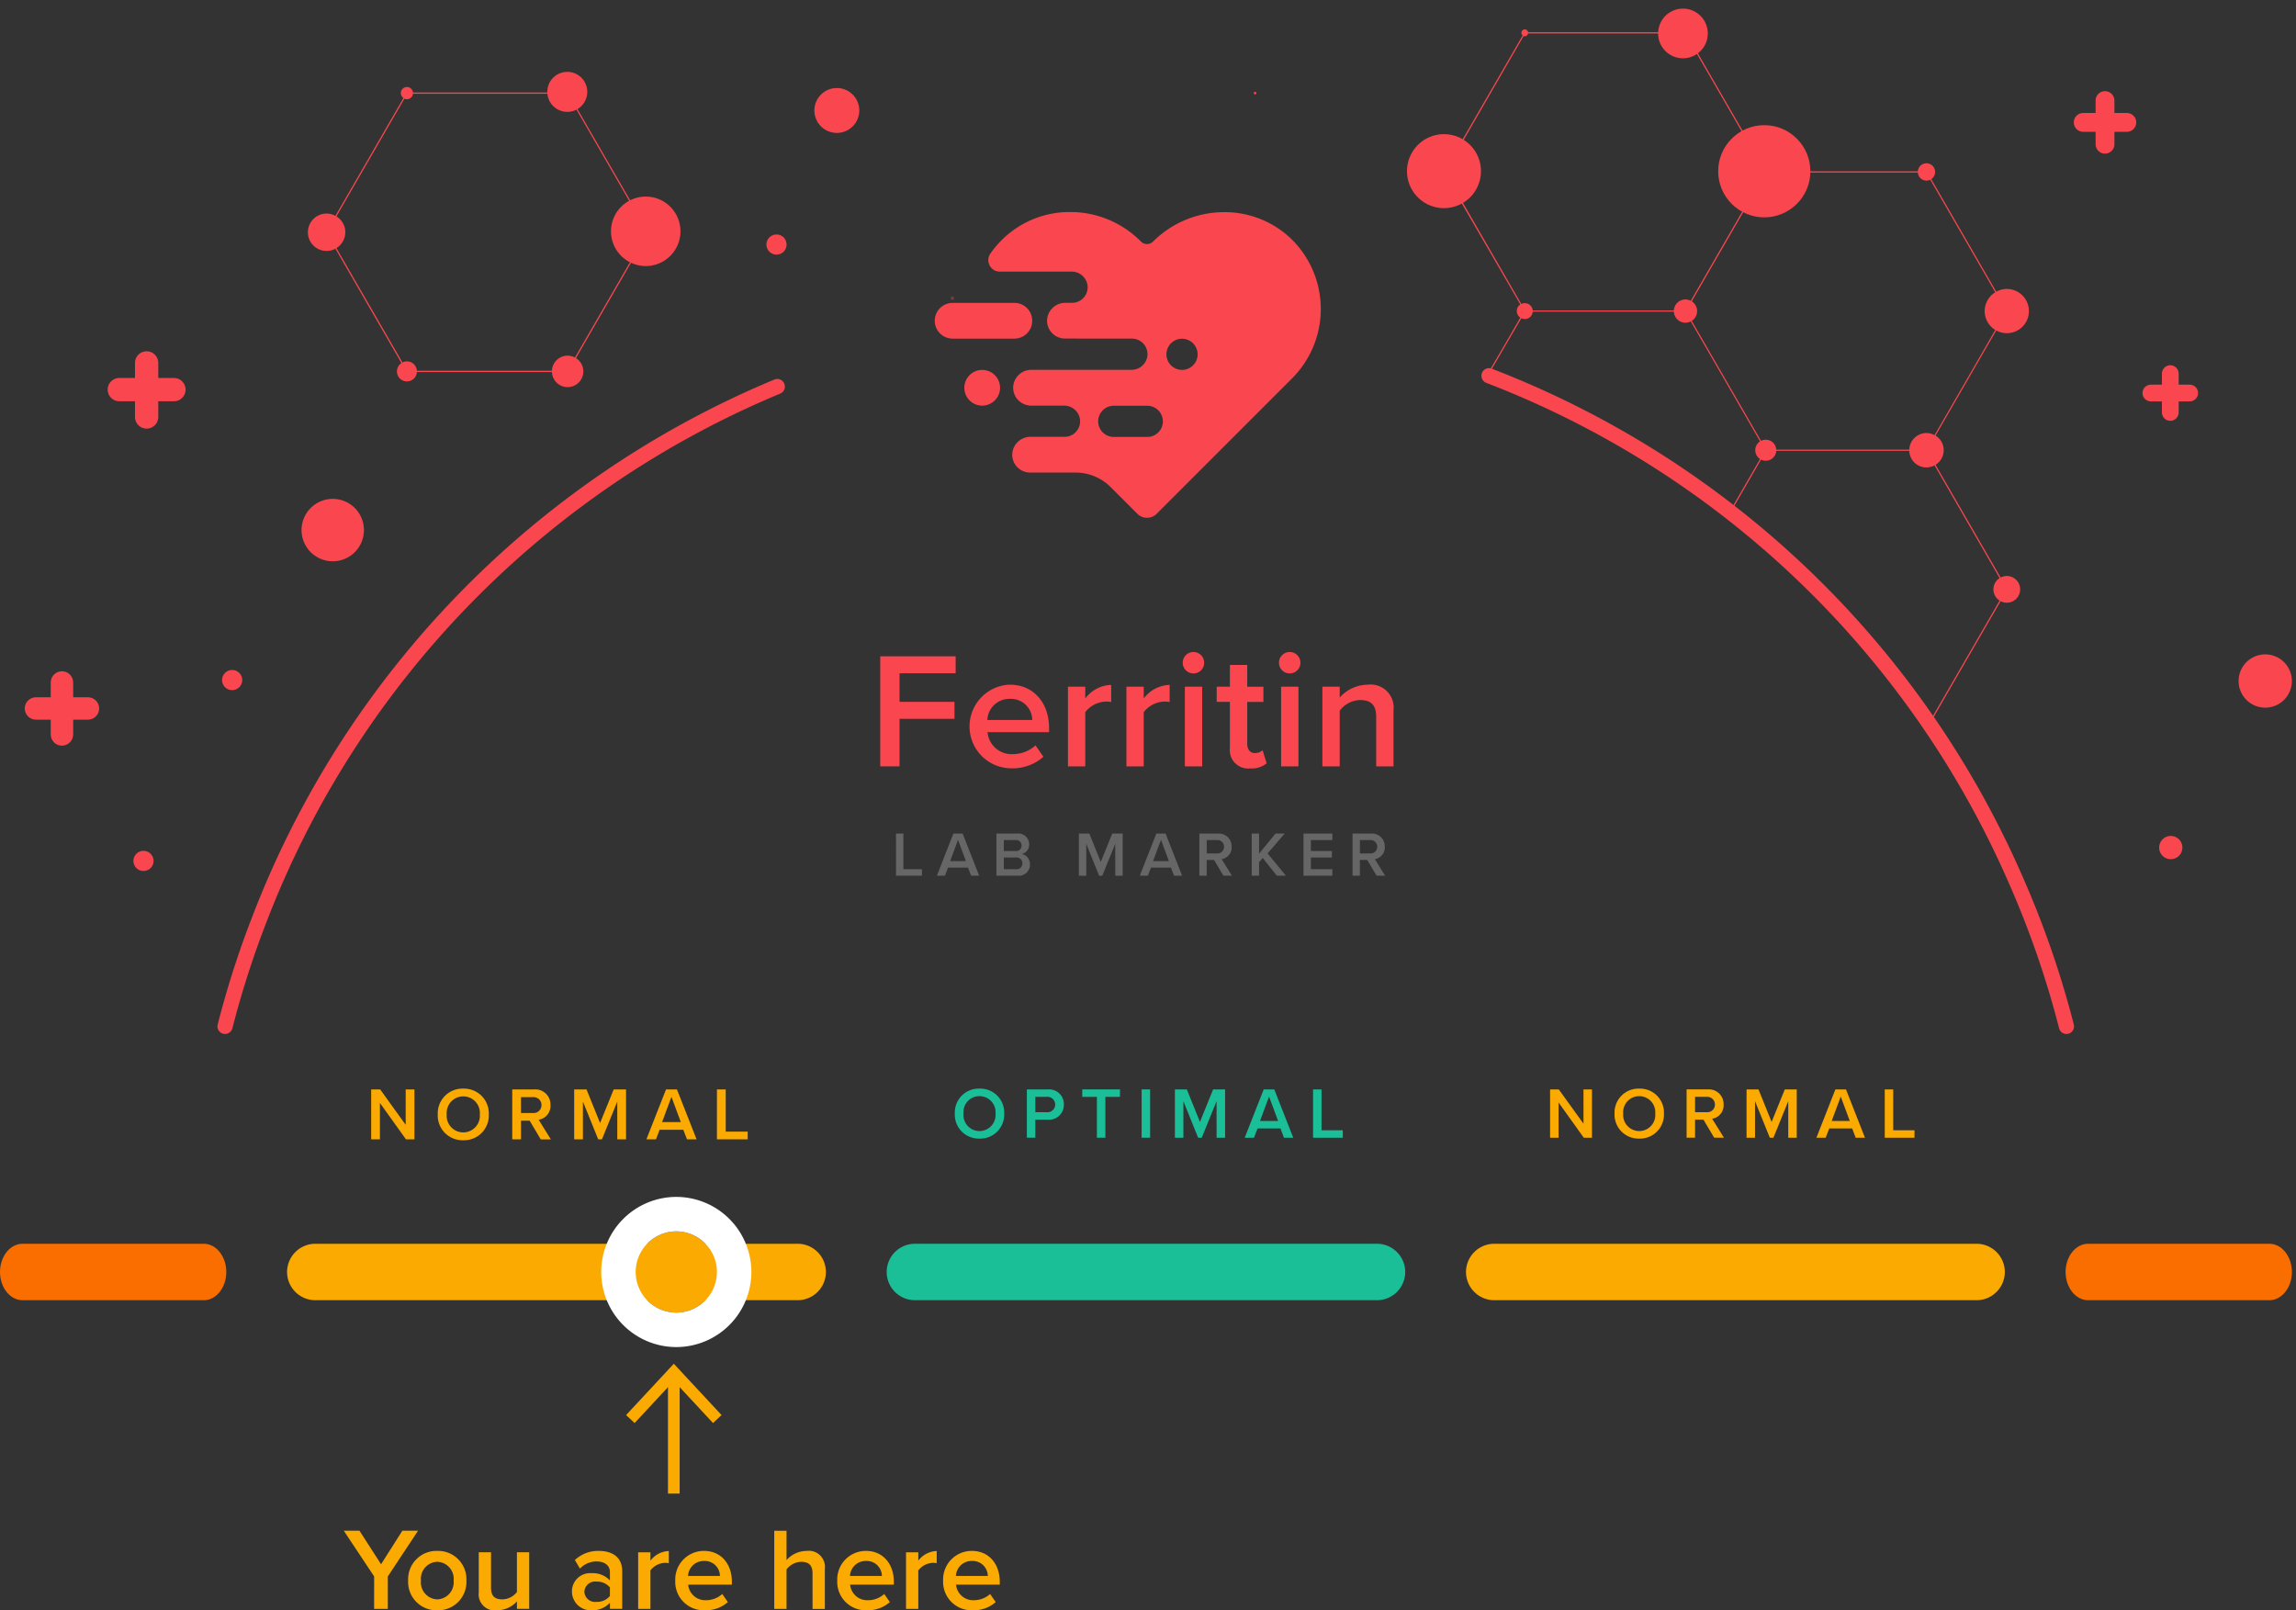 <svg xmlns="http://www.w3.org/2000/svg" xmlns:xlink="http://www.w3.org/1999/xlink" width="280.5" height="196.723" viewBox="0 0 280.5 196.723"><rect x="0" y="0" width="280.5" height="196.723" fill="#333333" stroke="none"/><defs><style>.a,.g,.j,.l{fill:#fa464e;}.a{stroke:rgba(0,0,0,0);}.b{fill:none;}.c{fill:url(#a);}.d{fill:#1abf98;}.e{fill:#faaa00;}.f{fill:#fa6e00;}.h{fill:#666;}.i{fill:#fff;}.j{mix-blend-mode:multiply;isolation:isolate;}.k,.l{stroke:none;}</style><linearGradient id="a" x1="12.915" y1="19.668" x2="-40.768" y2="-63.212" gradientUnits="objectBoundingBox"><stop offset="0" stop-color="#fa464e" stop-opacity="0.4"/><stop offset="0.497" stop-color="#fa464e" stop-opacity="0.31"/><stop offset="1" stop-color="#fa464e" stop-opacity="0.2"/></linearGradient></defs><g transform="translate(-156.646 404.132)"><g transform="translate(159.668 -409.554)"><path class="a" d="M228.086-381.476h-17.92a.74.74,0,0,0-.732-.673.747.747,0,0,0-.747.747.73.73,0,0,0,.318.594l-8.313,14.4a2.26,2.26,0,0,0-1.073-.28,2.286,2.286,0,0,0-2.286,2.286,2.286,2.286,0,0,0,2.286,2.286,2.25,2.25,0,0,0,1.073-.28l8.067,13.974a1.219,1.219,0,0,0-.548,1.019,1.222,1.222,0,0,0,1.223,1.222,1.219,1.219,0,0,0,1.215-1.148h16.5a1.918,1.918,0,0,0,1.914,1.847,1.922,1.922,0,0,0,1.922-1.921,1.915,1.915,0,0,0-.9-1.622l8.078-13.993a1.543,1.543,0,0,0,.714.18,1.564,1.564,0,0,0,1.563-1.564,1.564,1.564,0,0,0-1.563-1.564,1.54,1.54,0,0,0-.714.18l-8.546-14.8a.983.983,0,0,0,.43-.813.984.984,0,0,0-.984-.985A.981.981,0,0,0,228.086-381.476Zm-18.957.752a.749.749,0,0,0,.306.069.74.74,0,0,0,.732-.673h17.92a.981.981,0,0,0,.977.91.976.976,0,0,0,.425-.1l8.545,14.8a1.557,1.557,0,0,0-.72,1.313,1.56,1.56,0,0,0,.72,1.314L229.954-349.1a1.9,1.9,0,0,0-.892-.229,1.917,1.917,0,0,0-1.914,1.847h-16.5a1.219,1.219,0,0,0-1.215-1.148,1.2,1.2,0,0,0-.544.133l-8.067-13.973a2.278,2.278,0,0,0,1.083-1.937,2.278,2.278,0,0,0-1.083-1.936Z" transform="translate(-162.74 398.199)"/><path class="a" d="M321.784-381.5a.156.156,0,0,1,.157.157.157.157,0,0,1-.157.157.158.158,0,0,1-.157-.157A.157.157,0,0,1,321.784-381.5Z" transform="translate(-171.474 398.136)"/><path class="a" d="M262.893-373.377a2.742,2.742,0,0,1-2.744-2.742,2.744,2.744,0,0,1,2.744-2.744,2.744,2.744,0,0,1,2.742,2.744A2.743,2.743,0,0,1,262.893-373.377Z" transform="translate(-163.678 395.038)"/><path class="a" d="M263.4-372.355a3.252,3.252,0,0,1-3.255-3.253,3.254,3.254,0,0,1,3.255-3.255,3.255,3.255,0,0,1,3.253,3.255A3.253,3.253,0,0,1,263.4-372.355Z" transform="translate(10.321 464.228)"/><path class="a" d="M206.21-324.439a3.814,3.814,0,0,1-3.813-3.813,3.812,3.812,0,0,1,3.813-3.811,3.81,3.81,0,0,1,3.811,3.811A3.812,3.812,0,0,1,206.21-324.439Z" transform="translate(-168.58 398.431)"/><path class="a" d="M206.642-323.577a4.246,4.246,0,0,1-4.245-4.245,4.243,4.243,0,0,1,4.245-4.242,4.241,4.241,0,0,1,4.242,4.242A4.243,4.243,0,0,1,206.642-323.577Z" transform="translate(-130.774 361.501)"/><path class="a" d="M204.841-327.177a2.445,2.445,0,0,1-2.444-2.444,2.443,2.443,0,0,1,2.444-2.442,2.442,2.442,0,0,1,2.442,2.442A2.443,2.443,0,0,1,204.841-327.177Z" transform="translate(-138.557 346.265)"/><path class="a" d="M251.86-354.077a1.23,1.23,0,0,1,1.23-1.23,1.23,1.23,0,0,1,1.231,1.23,1.231,1.231,0,0,1-1.231,1.231A1.23,1.23,0,0,1,251.86-354.077Z" transform="translate(-161.247 389.375)"/><path class="a" d="M251.86-354.077a1.23,1.23,0,0,1,1.23-1.23,1.23,1.23,0,0,1,1.231,1.23,1.231,1.231,0,0,1-1.231,1.231A1.23,1.23,0,0,1,251.86-354.077Z" transform="translate(-238.582 464.674)"/><path class="a" d="M254.7-353.886a1.419,1.419,0,0,1-1.419,1.419,1.42,1.42,0,0,1-1.42-1.419,1.421,1.421,0,0,1,1.42-1.42A1.42,1.42,0,0,1,254.7-353.886Z" transform="translate(8.898 462.852)"/><path class="a" d="M193.75-316.328a1.231,1.231,0,0,1,1.231-1.231,1.231,1.231,0,0,1,1.231,1.231,1.231,1.231,0,0,1-1.231,1.23A1.231,1.231,0,0,1,193.75-316.328Z" transform="translate(-169.64 404.831)"/><g transform="translate(171.725 8.541)"><path class="a" d="M360.116-351.709a.976.976,0,0,0-.426.806.976.976,0,0,0,.426.806l-1.6,2.765L356-343.019l.148.04,4.1-7.046a.968.968,0,0,0,.421.1.973.973,0,0,0,.969-.9h17.243a1.42,1.42,0,0,0,1.417,1.35,1.407,1.407,0,0,0,.644-.161l4.085,7.076,4.378,7.583a1.285,1.285,0,0,0-.582,1.076,1.283,1.283,0,0,0,.582,1.076l-3.709,6.426h0l.126.078.139-.244,3.573-6.19a1.271,1.271,0,0,0,.577.142,1.286,1.286,0,0,0,1.281-1.215h16.245a2.1,2.1,0,0,0,2.1,2.035,2.09,2.09,0,0,0,.986-.255l3.666,6.349,4.285,7.423a1.627,1.627,0,0,0-.756,1.373,1.629,1.629,0,0,0,.755,1.373l-8.422,14.566c-.258-.136.651.4.13.071l8.422-14.565a1.618,1.618,0,0,0,.748.19,1.633,1.633,0,0,0,1.634-1.634,1.633,1.633,0,0,0-1.634-1.634,1.612,1.612,0,0,0-.747.19l-2.338-4.05-5.613-9.722a2.1,2.1,0,0,0,.993-1.783,2.1,2.1,0,0,0-.993-1.783l7.417-12.847a2.67,2.67,0,0,0,1.281.337,2.7,2.7,0,0,0,2.706-2.7,2.706,2.706,0,0,0-2.706-2.706,2.677,2.677,0,0,0-1.282.337l-7.939-13.752a1.059,1.059,0,0,0,.467-.88,1.059,1.059,0,0,0-1.06-1.059,1.056,1.056,0,0,0-1.051.986H391.2a1.1,1.1,0,0,0-1.1-1.029,1.085,1.085,0,0,0-.484.117l-8.828-15.29a.88.88,0,0,0,.378-.722.88.88,0,0,0-.88-.88.877.877,0,0,0-.873.807H361.07a.412.412,0,0,0-.4-.344.417.417,0,0,0-.417.417.411.411,0,0,0,.151.314l-8.752,15.158a1.719,1.719,0,0,0-.8-.2c-.93,0,0,1.928,0,1.928m38.153-.2a1.1,1.1,0,0,0,.489.917l-4.218,7.306-4.337,7.513a1.407,1.407,0,0,0-.644-.161,1.421,1.421,0,0,0-1.417,1.351H361.637a.974.974,0,0,0-.97-.9.963.963,0,0,0-.422.1l-3.376-5.847-5.091-8.818a1.724,1.724,0,0,0,.8-1.456,1.725,1.725,0,0,0-.8-1.455l8.749-15.154a.408.408,0,0,0,.139.028.413.413,0,0,0,.4-.343h18.353a.877.877,0,0,0,.873.806.864.864,0,0,0,.373-.086l8.827,15.288A1.1,1.1,0,0,0,389.006-367.9Zm2.384,33.924a1.284,1.284,0,0,0-1.28-1.214,1.286,1.286,0,0,0-.577.141l-2.318-4.015-6.145-10.644a1.419,1.419,0,0,0,.651-1.193,1.42,1.42,0,0,0-.65-1.193l8.555-14.819a1.1,1.1,0,0,0,.484.116,1.1,1.1,0,0,0,1.1-1.029h17.481a1.055,1.055,0,0,0,1.051.986,1.045,1.045,0,0,0,.463-.111l6.934,12.01,1.006,1.742a2.694,2.694,0,0,0-1.293,2.3,2.694,2.694,0,0,0,1.293,2.3l-7.417,12.847a2.09,2.09,0,0,0-.986-.255,2.1,2.1,0,0,0-2.1,2.035Z" transform="translate(-349.132 385.781)"/></g><circle class="a" cx="5.632" cy="5.632" r="5.632" transform="translate(206.886 20.713)"/><circle class="a" cx="3.036" cy="3.036" r="3.036" transform="translate(199.074 11.983) rotate(-80.187)"/><path class="a" d="M317.726,216.993a4.519,4.519,0,1,1-4.519-4.519A4.519,4.519,0,0,1,317.726,216.993Z" transform="translate(-139.82 -190.662)"/><path class="a" d="M95.069,237.739H93.555v-1.514a1.148,1.148,0,0,0-2.3,0v1.514H89.744a1.148,1.148,0,1,0,0,2.3h1.514v1.514a1.148,1.148,0,1,0,2.3,0v-1.514h1.514a1.148,1.148,0,1,0,0-2.3Z" transform="translate(161.738 -218.514)"/><path class="a" d="M96.614,238.375H94.739V236.5a1.423,1.423,0,0,0-2.845,0v1.875H90.019a1.423,1.423,0,1,0,0,2.845h1.875V243.1a1.423,1.423,0,1,0,2.845,0V241.22h1.875a1.423,1.423,0,1,0,0-2.845Z" transform="translate(-78.424 -186.777)"/><g class="b" transform="translate(170.127 -185.038)"><path class="k" d="M94.367,237.451h-1.35V236.1a1.024,1.024,0,1,0-2.048,0v1.35H89.62a1.024,1.024,0,1,0,0,2.048h1.35v1.35a1.024,1.024,0,0,0,2.048,0V239.5h1.35a1.024,1.024,0,0,0,0-2.048Z"/><path class="l" d="M 91.994 235.077 C 92.557 235.077 93.018 235.538 93.018 236.101 L 93.018 237.451 L 94.367 237.451 C 94.931 237.451 95.391 237.912 95.391 238.475 C 95.391 239.038 94.931 239.499 94.367 239.499 L 93.018 239.499 L 93.018 240.848 C 93.018 241.411 92.557 241.872 91.994 241.872 C 91.431 241.872 90.97 241.411 90.97 240.848 L 90.97 239.499 L 89.62 239.499 C 89.057 239.499 88.596 239.038 88.596 238.475 C 88.596 237.912 89.057 237.451 89.62 237.451 L 90.97 237.451 L 90.97 236.101 C 90.97 235.538 91.431 235.077 91.994 235.077 Z"/></g><g class="b" transform="translate(-88.596 -147.652)"><path class="k" d="M96.319,238.253H94.513v-1.806a1.37,1.37,0,0,0-2.74,0v1.806H89.966a1.37,1.37,0,1,0,0,2.74h1.806V242.8a1.37,1.37,0,0,0,2.74,0v-1.806h1.806a1.37,1.37,0,1,0,0-2.74Z"/><path class="l" d="M 93.143 235.077 C 93.896 235.077 94.513 235.694 94.513 236.447 L 94.513 238.253 L 96.319 238.253 C 97.073 238.253 97.689 238.87 97.689 239.624 C 97.689 240.377 97.073 240.994 96.319 240.994 L 94.513 240.994 L 94.513 242.8 C 94.513 243.554 93.896 244.17 93.143 244.17 C 92.389 244.17 91.772 243.554 91.772 242.8 L 91.772 240.994 L 89.966 240.994 C 89.213 240.994 88.596 240.377 88.596 239.624 C 88.596 238.87 89.213 238.253 89.966 238.253 L 91.772 238.253 L 91.772 236.447 C 91.772 235.694 92.389 235.077 93.143 235.077 Z"/></g></g><path class="c" d="M282-354.187a.207.207,0,0,0,.207-.206A.207.207,0,0,0,282-354.6a.207.207,0,0,0-.206.207A.207.207,0,0,0,282-354.187Z" transform="translate(-9.006 -13.308)"/><path class="d" d="M340.119-227.823H283.664a3.458,3.458,0,0,0-3.448,3.448,3.458,3.458,0,0,0,3.448,3.447h56.455a3.457,3.457,0,0,0,3.448-3.447A3.458,3.458,0,0,0,340.119-227.823Z" transform="translate(-15.246 -24.363)"/><path class="e" d="M279.605-227.823H220.671a3.458,3.458,0,0,0-3.448,3.448,3.457,3.457,0,0,0,3.448,3.447h58.934a3.457,3.457,0,0,0,3.447-3.447A3.457,3.457,0,0,0,279.605-227.823Z" transform="translate(-25.506 -24.363)"/><path class="e" d="M403.46-227.823H344.526a3.458,3.458,0,0,0-3.448,3.448,3.457,3.457,0,0,0,3.448,3.447H403.46a3.457,3.457,0,0,0,3.447-3.447A3.457,3.457,0,0,0,403.46-227.823Z" transform="translate(-5.333 -24.363)"/><path class="f" d="M209.133-227.823h-22.16c-1.509,0-2.743,1.551-2.743,3.448s1.234,3.447,2.743,3.447h22.16c1.509,0,2.744-1.551,2.744-3.447S210.642-227.823,209.133-227.823Z" transform="translate(-27.584 -24.363)"/><path class="f" d="M428.975-227.823h-22.16c-1.509,0-2.744,1.551-2.744,3.448s1.235,3.447,2.744,3.447h22.16c1.509,0,2.744-1.551,2.744-3.447S430.484-227.823,428.975-227.823Z" transform="translate(4.926 -24.363)"/><g transform="translate(-3909.286 -553.219)"><path class="g" d="M4173.469,229.726h9.214V231.8h-6.855v3.488h6.714v2.076h-6.714v5.807h-2.359Z" transform="translate(0 -0.461)"/><path class="g" d="M4198.862,236.24c2.924,0,4.8,2.238,4.8,5.3v.5h-7.521a2.95,2.95,0,0,0,3.1,2.682,4.123,4.123,0,0,0,2.763-1.068l.967,1.391a5.673,5.673,0,0,1-3.952,1.411,5.113,5.113,0,0,1-.161-10.222Zm-2.742,4.315h5.484a2.6,2.6,0,0,0-2.742-2.581A2.686,2.686,0,0,0,4196.121,240.555Z" transform="translate(-9.565 -3.507)"/><path class="g" d="M4216.545,236.5h2.117v1.432a4.159,4.159,0,0,1,3.166-1.653v2.1a3.11,3.11,0,0,0-.666-.061,3.363,3.363,0,0,0-2.5,1.29v6.633h-2.117Z" transform="translate(-20.143 -3.524)"/><path class="g" d="M4229.96,236.5h2.117v1.432a4.159,4.159,0,0,1,3.165-1.653v2.1a3.105,3.105,0,0,0-.665-.061,3.363,3.363,0,0,0-2.5,1.29v6.633h-2.117Z" transform="translate(-26.416 -3.524)"/><path class="g" d="M4242.883,230.052a1.311,1.311,0,1,1,1.311,1.31A1.321,1.321,0,0,1,4242.883,230.052Zm.262,2.923h2.118v9.739h-2.118Z" transform="translate(-32.46)"/><path class="g" d="M4252.292,241.837v-5.625h-1.614v-1.855h1.614V231.7h2.117v2.661h1.975v1.855h-1.975v5.1c0,.665.322,1.149.927,1.149a1.366,1.366,0,0,0,.948-.343l.5,1.593a2.793,2.793,0,0,1-2,.625A2.245,2.245,0,0,1,4252.292,241.837Z" transform="translate(-36.104 -1.381)"/><path class="g" d="M4264.972,230.052a1.311,1.311,0,1,1,1.311,1.31A1.32,1.32,0,0,1,4264.972,230.052Zm.262,2.923h2.118v9.739h-2.118Z" transform="translate(-42.789)"/><path class="g" d="M4281.5,240.131c0-1.512-.767-2.016-1.956-2.016a3.205,3.205,0,0,0-2.5,1.311v6.795h-2.117v-9.739h2.117v1.331a4.609,4.609,0,0,1,3.428-1.573,2.807,2.807,0,0,1,3.145,3.125v6.855H4281.5Z" transform="translate(-47.442 -3.507)"/></g><g transform="translate(198.648 -217.128)"><path class="e" d="M221.294-182.462l-3.707-5.584h1.918l2.633,4.094,2.6-4.094h1.919l-3.693,5.584v3.964h-1.674Z" transform="translate(-217.587 188.046)"/><path class="e" d="M226-181.788a3.461,3.461,0,0,1,3.551-3.622,3.457,3.457,0,0,1,3.565,3.622,3.46,3.46,0,0,1-3.565,3.635A3.464,3.464,0,0,1,226-181.788Zm5.555,0a2.075,2.075,0,0,0-2-2.29,2.072,2.072,0,0,0-1.99,2.29,2.078,2.078,0,0,0,1.99,2.3A2.08,2.08,0,0,0,231.553-181.788Z" transform="translate(-218.139 187.873)"/><path class="e" d="M239.9-179.229a3.311,3.311,0,0,1-2.448,1.088,1.961,1.961,0,0,1-2.218-2.189v-4.9h1.5v4.352c0,1.074.544,1.4,1.388,1.4a2.3,2.3,0,0,0,1.775-.9v-4.853h1.5v6.914h-1.5Z" transform="translate(-218.746 187.861)"/><path class="e" d="M252.055-179.069a2.92,2.92,0,0,1-2.233.916,2.3,2.3,0,0,1-2.405-2.29,2.227,2.227,0,0,1,2.405-2.247,2.858,2.858,0,0,1,2.233.888v-1.031c0-.8-.659-1.288-1.617-1.288a2.83,2.83,0,0,0-2.047.872l-.616-1.045a4.116,4.116,0,0,1,2.906-1.116c1.531,0,2.878.644,2.878,2.5v4.58h-1.5Zm0-1.875a2.022,2.022,0,0,0-1.646-.715,1.312,1.312,0,0,0-1.474,1.245,1.311,1.311,0,0,0,1.474,1.231,2.024,2.024,0,0,0,1.646-.717Z" transform="translate(-219.545 187.873)"/><path class="e" d="M256.075-185.238h1.5v1.017a2.953,2.953,0,0,1,2.247-1.174v1.489a2.247,2.247,0,0,0-.473-.043,2.384,2.384,0,0,0-1.774.917v4.709h-1.5Z" transform="translate(-220.114 187.872)"/><path class="e" d="M264.438-185.41c2.075,0,3.406,1.588,3.406,3.765v.358h-5.338a2.093,2.093,0,0,0,2.2,1.9,2.932,2.932,0,0,0,1.961-.758l.687.987a4.028,4.028,0,0,1-2.806,1,3.474,3.474,0,0,1-3.622-3.635A3.494,3.494,0,0,1,264.438-185.41Zm-1.947,3.063h3.893a1.849,1.849,0,0,0-1.946-1.832A1.907,1.907,0,0,0,262.491-182.347Z" transform="translate(-220.432 187.873)"/><path class="e" d="M278.543-182.849c0-1.074-.558-1.4-1.4-1.4a2.324,2.324,0,0,0-1.774.93v4.824h-1.5v-9.548h1.5v3.579a3.3,3.3,0,0,1,2.448-1.116,1.972,1.972,0,0,1,2.233,2.19v4.9h-1.5Z" transform="translate(-221.281 188.046)"/><path class="e" d="M285.613-185.41c2.074,0,3.406,1.588,3.406,3.765v.358h-5.339a2.094,2.094,0,0,0,2.205,1.9,2.929,2.929,0,0,0,1.96-.758l.688.987a4.031,4.031,0,0,1-2.806,1,3.474,3.474,0,0,1-3.622-3.635A3.494,3.494,0,0,1,285.613-185.41Zm-1.947,3.063h3.893a1.849,1.849,0,0,0-1.946-1.832A1.907,1.907,0,0,0,283.665-182.347Z" transform="translate(-221.822 187.873)"/><path class="e" d="M291.1-185.238h1.5v1.017a2.955,2.955,0,0,1,2.248-1.174v1.489a2.26,2.26,0,0,0-.473-.043,2.386,2.386,0,0,0-1.775.917v4.709h-1.5Z" transform="translate(-222.413 187.872)"/><path class="e" d="M299.463-185.41c2.075,0,3.407,1.588,3.407,3.765v.358H297.53a2.093,2.093,0,0,0,2.2,1.9,2.931,2.931,0,0,0,1.961-.758l.687.987a4.028,4.028,0,0,1-2.806,1,3.475,3.475,0,0,1-3.622-3.635A3.494,3.494,0,0,1,299.463-185.41Zm-1.947,3.063h3.893a1.849,1.849,0,0,0-1.946-1.832A1.908,1.908,0,0,0,297.515-182.347Z" transform="translate(-222.732 187.873)"/></g><g transform="translate(266.111 -302.3)"><path class="h" d="M274.613-277.467h.9v4.353h2.269v.795h-3.171Z" transform="translate(-274.613 277.467)"/><path class="h" d="M283.786-273.307h-2.439l-.378.988h-.987L282-277.467h1.128l2.02,5.148h-.987ZM281.6-274.1h1.93l-.965-2.6Z" transform="translate(-274.99 277.467)"/><path class="h" d="M287.808-277.467h2.532a1.318,1.318,0,0,1,1.465,1.312,1.155,1.155,0,0,1-.9,1.181,1.266,1.266,0,0,1,1,1.266,1.352,1.352,0,0,1-1.5,1.389h-2.6Zm2.346,2.13a.65.65,0,0,0,.725-.664.655.655,0,0,0-.725-.671h-1.443v1.335Zm.038,2.223a.694.694,0,0,0,.787-.718.708.708,0,0,0-.787-.71h-1.481v1.428Z" transform="translate(-275.54 277.467)"/><path class="h" d="M303.083-276.216l-1.581,3.9h-.386l-1.574-3.9v3.9h-.9v-5.148h1.274l1.4,3.465,1.4-3.465h1.274v5.148h-.9Z" transform="translate(-276.301 277.467)"/><path class="h" d="M310.451-273.307h-2.439l-.379.988h-.987l2.023-5.148h1.126l2.022,5.148h-.987Zm-2.184-.795H310.2l-.964-2.6Z" transform="translate(-276.864 277.467)"/><path class="h" d="M316.271-274.241h-.9v1.922h-.9v-5.148h2.262a1.563,1.563,0,0,1,1.682,1.613,1.443,1.443,0,0,1-1.219,1.513l1.257,2.022h-1.041Zm.339-2.431h-1.235v1.636h1.235a.811.811,0,0,0,.88-.818A.811.811,0,0,0,316.61-276.672Z" transform="translate(-277.414 277.467)"/><path class="h" d="M322.695-274.488l-.447.525v1.644h-.9v-5.148h.9v2.454l2.014-2.454h1.119l-2.091,2.431,2.245,2.717h-1.111Z" transform="translate(-277.897 277.467)"/><path class="h" d="M328.158-277.467h3.527v.795h-2.625v1.335h2.571v.795h-2.571v1.428h2.625v.795h-3.527Z" transform="translate(-278.376 277.467)"/><path class="h" d="M336.4-274.241h-.9v1.922h-.9v-5.148h2.26a1.563,1.563,0,0,1,1.683,1.613,1.443,1.443,0,0,1-1.22,1.513l1.259,2.022h-1.042Zm.34-2.431h-1.236v1.636h1.236a.812.812,0,0,0,.88-.818A.812.812,0,0,0,336.744-276.672Z" transform="translate(-278.829 277.467)"/></g><g transform="translate(273.293 -271.141)"><path class="d" d="M286.016-244.123a2.928,2.928,0,0,1,3.018,3.053,2.928,2.928,0,0,1-3.018,3.053A2.928,2.928,0,0,1,283-241.07,2.928,2.928,0,0,1,286.016-244.123Zm0,.92a1.956,1.956,0,0,0-1.956,2.133,1.96,1.96,0,0,0,1.956,2.132,1.965,1.965,0,0,0,1.957-2.132A1.961,1.961,0,0,0,286.016-243.2Z" transform="translate(-282.998 244.123)"/><path class="d" d="M292.082-244.023h2.592a1.8,1.8,0,0,1,1.93,1.85,1.806,1.806,0,0,1-1.93,1.849h-1.557v2.2h-1.035Zm2.451.912h-1.416v1.875h1.416a.93.93,0,0,0,1.009-.937A.93.93,0,0,0,294.533-243.111Z" transform="translate(-283.279 244.12)"/><path class="d" d="M300.854-243.111h-1.788v-.912h4.61v.912h-1.787v4.99h-1.035Z" transform="translate(-283.494 244.12)"/><path class="d" d="M306.551-244.023h1.036v5.9h-1.036Z" transform="translate(-283.725 244.12)"/><path class="d" d="M315.837-242.59l-1.813,4.469h-.443l-1.8-4.469v4.469h-1.036v-5.9h1.46l1.6,3.973,1.61-3.973h1.46v5.9h-1.036Z" transform="translate(-283.855 244.12)"/><path class="d" d="M323.913-239.253h-2.8l-.433,1.132h-1.133l2.318-5.9h1.293l2.317,5.9h-1.133Zm-2.5-.912h2.213l-1.107-2.982Z" transform="translate(-284.127 244.12)"/><path class="d" d="M328.16-244.023h1.035v4.991h2.6v.911H328.16Z" transform="translate(-284.393 244.12)"/></g><g transform="translate(201.992 -271.141)"><path class="e" d="M223.628-242.368v4.443h-1.07v-6.1h1.1l3.117,4.325v-4.325h1.069v6.1H226.81Z" transform="translate(-222.559 244.123)"/><path class="e" d="M233.8-244.123a3.026,3.026,0,0,1,3.118,3.154,3.026,3.026,0,0,1-3.118,3.154,3.026,3.026,0,0,1-3.118-3.154A3.026,3.026,0,0,1,233.8-244.123Zm0,.95a2.021,2.021,0,0,0-2.021,2.2,2.025,2.025,0,0,0,2.021,2.2,2.031,2.031,0,0,0,2.022-2.2A2.026,2.026,0,0,0,233.8-243.173Z" transform="translate(-222.548 244.123)"/><path class="e" d="M241.9-240.2h-1.06v2.276h-1.071v-6.1h2.68a1.851,1.851,0,0,1,1.993,1.912,1.71,1.71,0,0,1-1.445,1.792l1.49,2.4H243.25Zm.4-2.88h-1.462v1.938H242.3a.961.961,0,0,0,1.042-.968A.961.961,0,0,0,242.3-243.081Z" transform="translate(-222.535 244.123)"/><path class="e" d="M252.592-242.542l-1.875,4.617h-.458l-1.865-4.617v4.617h-1.069v-6.1h1.508l1.654,4.106,1.665-4.106h1.508v6.1h-1.07Z" transform="translate(-222.524 244.123)"/><path class="e" d="M260.643-239.094h-2.89l-.449,1.17h-1.17l2.4-6.1h1.334l2.4,6.1h-1.17Zm-2.588-.942h2.285l-1.143-3.081Z" transform="translate(-222.512 244.123)"/><path class="e" d="M264.743-244.023h1.071v5.157H268.5v.941h-3.759Z" transform="translate(-222.5 244.123)"/></g><g transform="translate(346.019 -271.141)"><path class="e" d="M347.449-242.421v4.3h-1.036v-5.9h1.062l3.018,4.186v-4.186h1.036v5.9h-1Z" transform="translate(-346.413 244.12)"/><path class="e" d="M357.556-244.123a2.928,2.928,0,0,1,3.017,3.053,2.928,2.928,0,0,1-3.017,3.053,2.928,2.928,0,0,1-3.017-3.053A2.928,2.928,0,0,1,357.556-244.123Zm0,.92a1.956,1.956,0,0,0-1.956,2.133,1.959,1.959,0,0,0,1.956,2.132,1.964,1.964,0,0,0,1.955-2.132A1.96,1.96,0,0,0,357.556-243.2Z" transform="translate(-346.664 244.123)"/><path class="e" d="M365.683-240.324h-1.026v2.2h-1.035v-5.9h2.592a1.792,1.792,0,0,1,1.929,1.85,1.656,1.656,0,0,1-1.4,1.734l1.443,2.318h-1.195Zm.39-2.787h-1.416v1.875h1.416a.93.93,0,0,0,1.009-.937A.93.93,0,0,0,366.073-243.111Z" transform="translate(-346.945 244.12)"/><path class="e" d="M376.277-242.59l-1.813,4.469h-.443l-1.805-4.469v4.469H371.18v-5.9h1.461l1.6,3.973,1.61-3.973h1.46v5.9h-1.036Z" transform="translate(-347.178 244.12)"/><path class="e" d="M384.353-239.253h-2.8l-.433,1.132h-1.133l2.317-5.9H383.6l2.317,5.9h-1.133Zm-2.5-.912h2.212l-1.107-2.982Z" transform="translate(-347.45 244.12)"/><path class="e" d="M388.6-244.023h1.035v4.991h2.6v.911H388.6Z" transform="translate(-347.716 244.12)"/></g><g transform="translate(230.096 -257.911)"><path class="e" d="M262.692-227.868a4.968,4.968,0,0,0-4.962,4.963,4.968,4.968,0,0,0,4.962,4.962,4.968,4.968,0,0,0,4.962-4.962A4.968,4.968,0,0,0,262.692-227.868Z" transform="translate(-253.52 232.078)"/><path class="i" d="M264.349-226.211a4.968,4.968,0,0,1,4.962,4.963,4.968,4.968,0,0,1-4.962,4.962,4.968,4.968,0,0,1-4.962-4.962,4.968,4.968,0,0,1,4.962-4.963m0-4.21a9.182,9.182,0,0,0-9.172,9.173,9.182,9.182,0,0,0,9.172,9.172,9.182,9.182,0,0,0,9.173-9.172,9.182,9.182,0,0,0-9.173-9.173Z" transform="translate(-255.177 230.421)"/></g><g transform="translate(233.134 -237.531)"><rect class="e" width="1.426" height="14.318" transform="translate(5.119 1.547)"/><path class="e" d="M255.517-204.013l1.045.973,4.787-5.151,4.788,5.151,1.045-.973-5.833-6.272Z" transform="translate(-255.517 210.285)"/></g><g transform="translate(183.21 -359.157)"><path class="j" d="M423.009-263.846a.931.931,0,0,1-.9-.7,114.194,114.194,0,0,0-6.236-17.956A114.419,114.419,0,0,0,352.13-343.39a.93.93,0,0,1-.531-1.2.93.93,0,0,1,1.2-.532,116.277,116.277,0,0,1,64.773,61.872,116.073,116.073,0,0,1,6.336,18.246.932.932,0,0,1-.669,1.132A.951.951,0,0,1,423.009-263.846Z" transform="translate(-197.117 345.187)"/><path class="j" d="M186.376-263.746a.938.938,0,0,1-.231-.029.93.93,0,0,1-.67-1.132,115.7,115.7,0,0,1,4.233-13.192,116.1,116.1,0,0,1,63.771-65.594.928.928,0,0,1,1.218.5.93.93,0,0,1-.5,1.217,114.25,114.25,0,0,0-62.758,64.552,113.674,113.674,0,0,0-4.166,12.982A.931.931,0,0,1,186.376-263.746Z" transform="translate(-185.445 345.087)"/></g><g transform="translate(270.84 -378.229)"><g transform="translate(6.54)"><path class="g" d="M314.1-368.463a12.315,12.315,0,0,0-8.759,3.568l-.026.025a1.045,1.045,0,0,1-1.476,0l-.029-.03a12.122,12.122,0,0,0-8.633-3.579h-.1a11.729,11.729,0,0,0-8.4,3.578,11.971,11.971,0,0,0-1.235,1.5,1.383,1.383,0,0,0-.089,1.451,1.378,1.378,0,0,0,1.241.751h8.755a1.947,1.947,0,0,1,1.972,1.78,1.889,1.889,0,0,1-.511,1.431,1.886,1.886,0,0,1-1.391.6h-.8a2.223,2.223,0,0,0-2.247,2.038,2.163,2.163,0,0,0,.585,1.637,2.192,2.192,0,0,0,1.594.691l8.178.009a1.89,1.89,0,0,1,1.392.6,1.892,1.892,0,0,1,.511,1.431,1.947,1.947,0,0,1-1.972,1.78H290.479a2.223,2.223,0,0,0-2.248,2.038,2.166,2.166,0,0,0,.585,1.638,2.193,2.193,0,0,0,1.338.675l.024.025h4.25a1.947,1.947,0,0,1,1.972,1.779,1.892,1.892,0,0,1-.511,1.431,1.889,1.889,0,0,1-1.391.6h-4.133a2.224,2.224,0,0,0-2.248,2.038,2.169,2.169,0,0,0,.585,1.638,2.191,2.191,0,0,0,1.593.69h5.535a6.069,6.069,0,0,1,4.318,1.788l3.25,3.25a1.659,1.659,0,0,0,1.178.487,1.661,1.661,0,0,0,1.179-.487l16.586-16.588a11.979,11.979,0,0,0,.164-16.689A11.719,11.719,0,0,0,314.1-368.463Zm-7.584,25.554A1.909,1.909,0,0,1,304.607-341h-4.09a1.909,1.909,0,0,1-1.906-1.906,1.909,1.909,0,0,1,1.906-1.907h4.09A1.909,1.909,0,0,1,306.514-342.908Zm4.246-8.189a1.909,1.909,0,0,1-1.906,1.906,1.908,1.908,0,0,1-1.906-1.906A1.908,1.908,0,0,1,308.853-353,1.909,1.909,0,0,1,310.759-351.1Z" transform="translate(-285.182 368.478)"/></g><path class="g" d="M287.4-351.168a2.108,2.108,0,0,0,.433-.066c.035-.009.069-.018.1-.029a2.194,2.194,0,0,0,1.318-1.138,2.183,2.183,0,0,0,.2-.724c.007-.074.011-.147.011-.223a2.129,2.129,0,0,0-.012-.223,2.162,2.162,0,0,0-.2-.724,2.193,2.193,0,0,0-1.318-1.138c-.034-.01-.069-.021-.1-.029a2.156,2.156,0,0,0-.433-.066l-.112,0h-7.55a2.185,2.185,0,0,0-2.182,2.182,2.185,2.185,0,0,0,2.182,2.183h7.55C287.322-351.164,287.36-351.165,287.4-351.168Z" transform="translate(-277.552 366.629)"/><path class="g" d="M283.955-345.977a2.185,2.185,0,0,0-2.183,2.182,2.186,2.186,0,0,0,2.183,2.183,2.185,2.185,0,0,0,2.182-2.183A2.185,2.185,0,0,0,283.955-345.977Z" transform="translate(-278.155 365.264)"/></g></g></svg>

